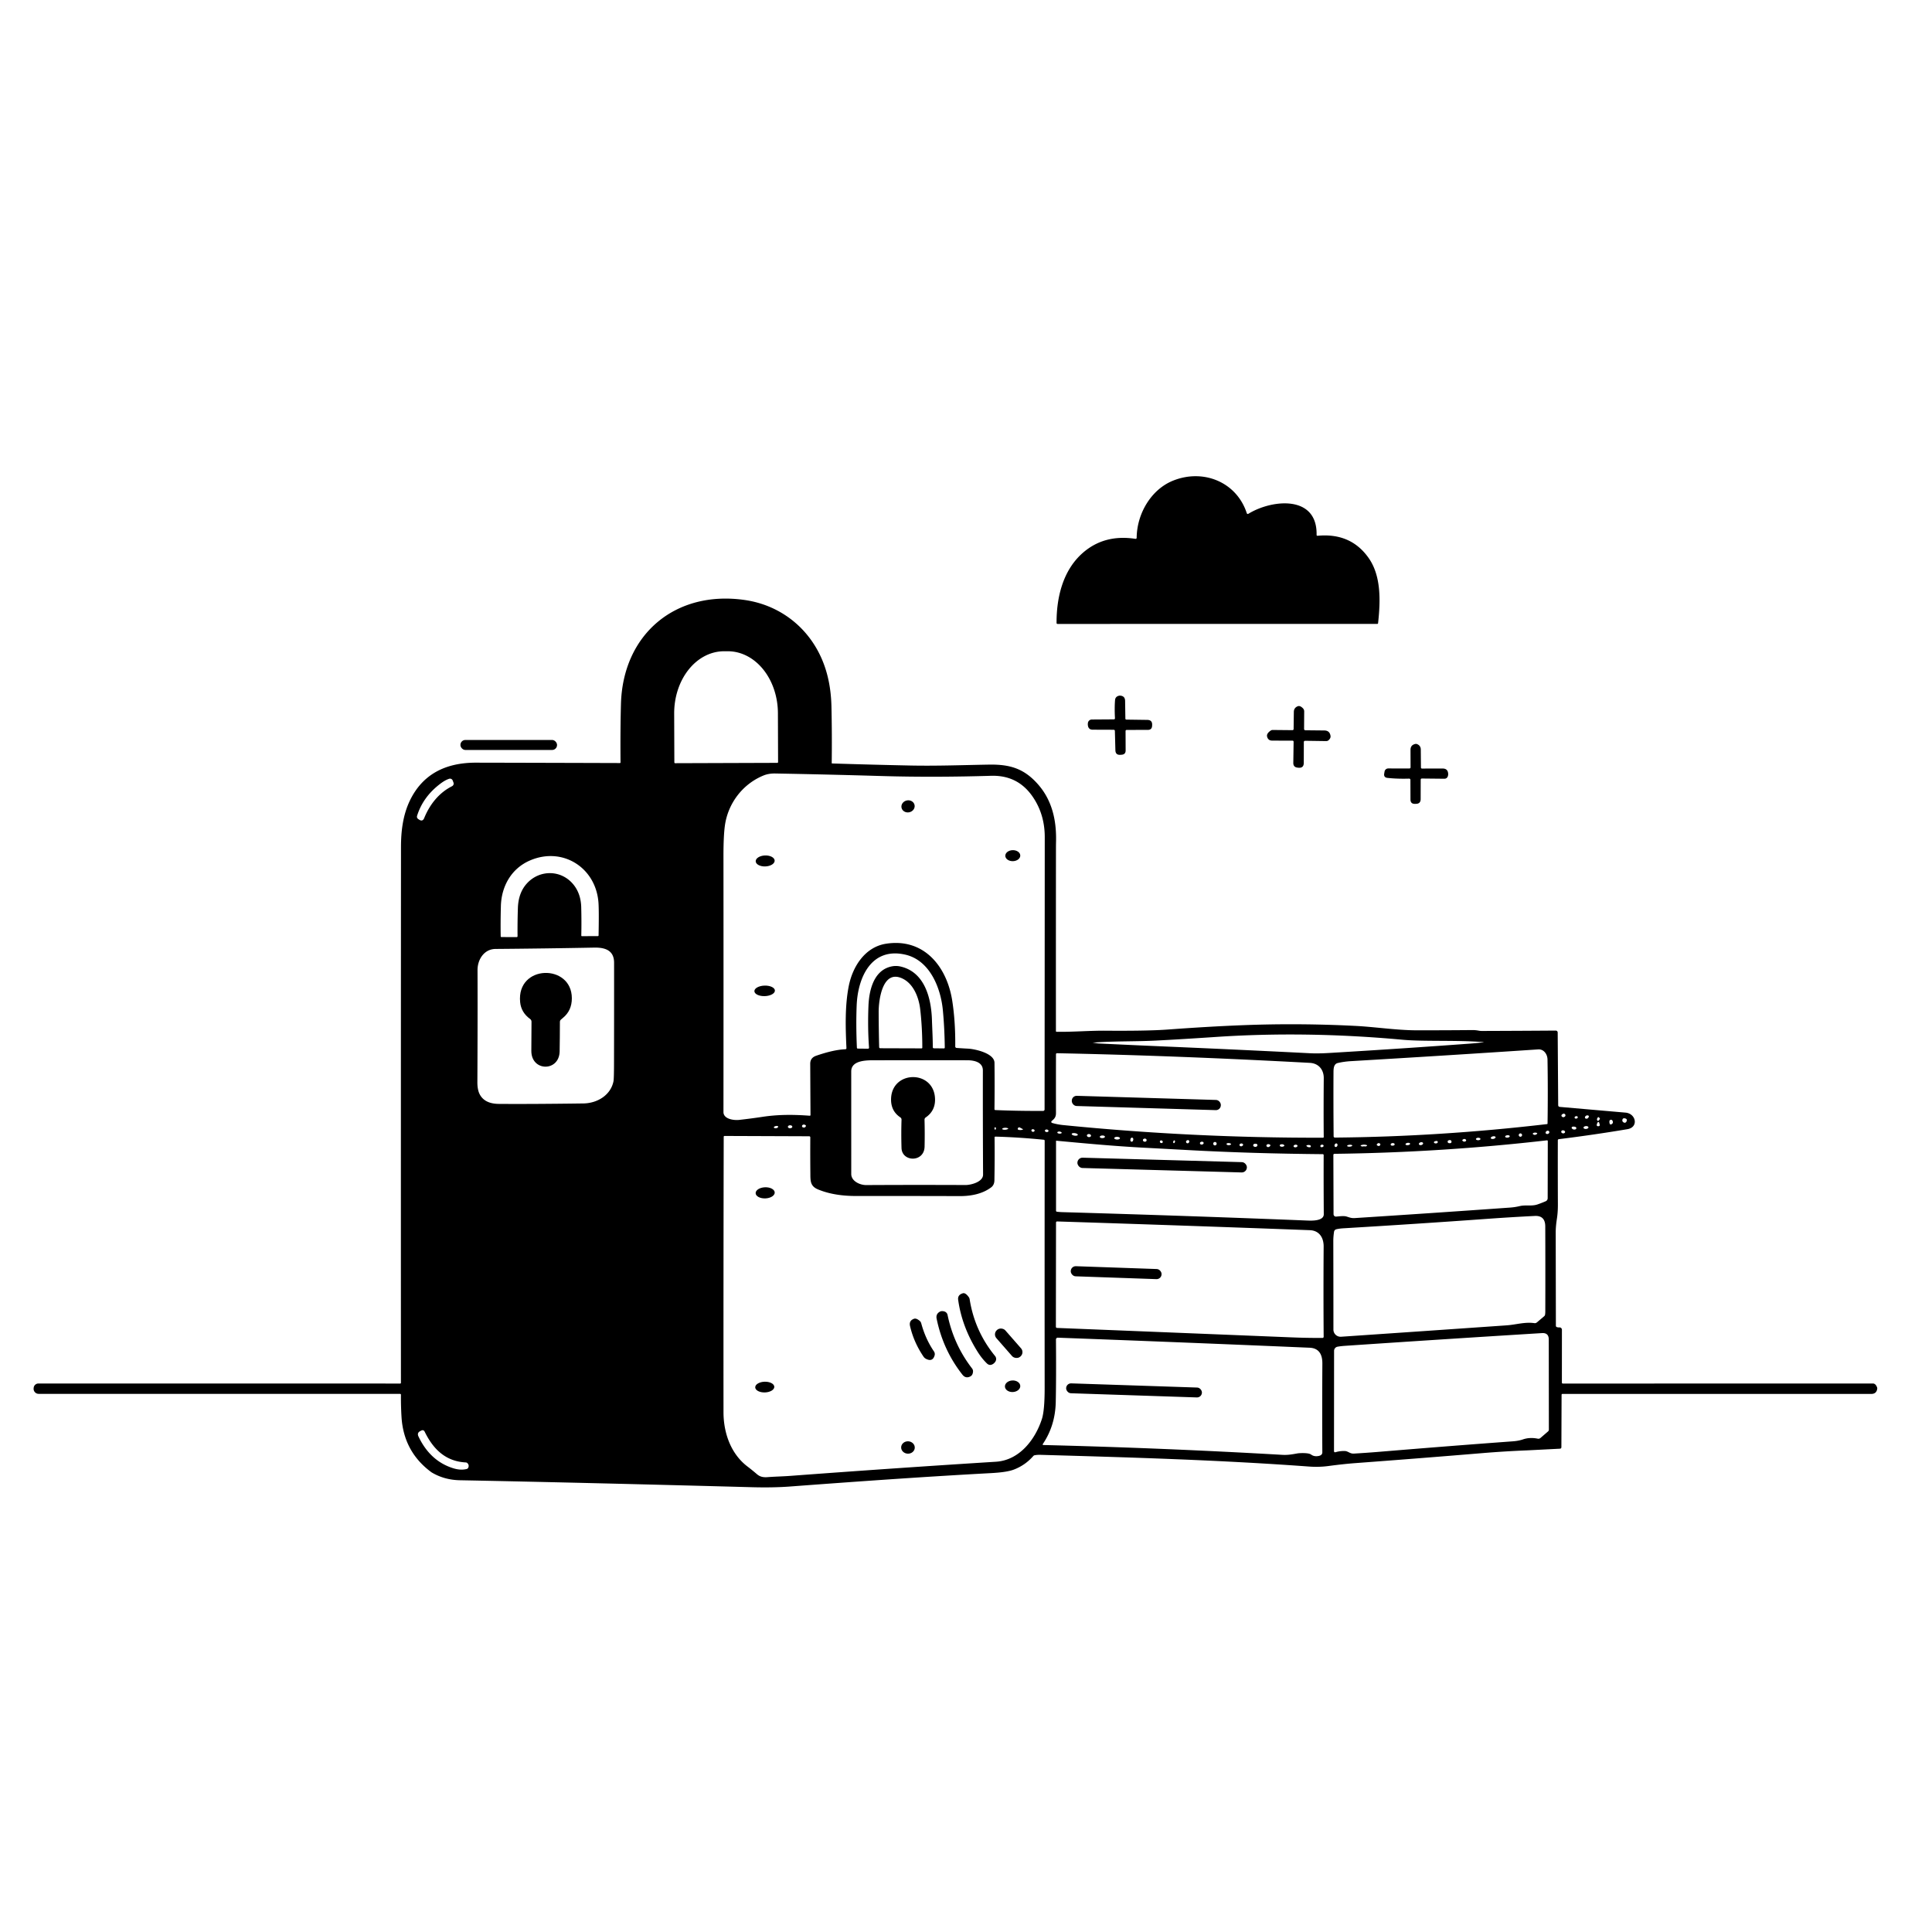 <svg xmlns="http://www.w3.org/2000/svg" version="1.1" viewBox="0.00 0.00 1024.00 1024.00">
<g id="Parent-Group"><g fill="rgba(0,0,0,0)" id="Group-rgba(0,0,0,0)">
<path d="   M 1024.00 0.00   L 1024.00 1024.00   L 0.00 1024.00   L 0.00 0.00   L 1024.00 0.00   Z   M 166.03 733.29   L 20.35 733.29   A 2.51 2.51 0.0 0 0 17.86 735.49   L 17.83 735.76   A 2.68 2.68 0.0 0 0 20.49 738.77   L 212.00 738.79   Q 212.52 738.79 212.51 739.30   Q 212.45 745.13 212.81 750.99   Q 213.94 769.53 228.71 780.36   Q 225.25 779.04 222.25 776.46   Q 219.52 774.10 217.86 773.53   Q 214.06 772.24 209.64 772.80   Q 188.38 775.50 171.26 778.93   C 164.44 780.29 157.06 782.14 151.76 786.76   A 1.36 1.35 -40.9 0 0 151.62 788.67   C 155.23 792.85 161.90 794.69 167.35 795.92   Q 181.07 799.03 194.89 800.64   Q 250.01 807.08 308.10 808.22   C 329.73 808.65 351.36 809.68 373.02 809.83   Q 505.40 810.71 637.91 810.04   Q 648.02 809.99 657.97 809.72   Q 699.00 808.61 741.72 808.14   C 755.75 807.99 768.92 807.41 782.85 806.79   C 814.24 805.39 844.19 803.15 874.25 797.96   Q 885.09 796.09 893.26 792.97   Q 896.77 791.63 899.49 788.73   A 1.52 1.51 39.9 0 0 899.29 786.49   Q 893.35 781.99 886.66 780.30   C 867.28 775.40 847.18 773.00 826.70 770.70   Q 823.35 770.33 820.07 770.27   C 816.46 770.21 812.82 770.29 809.52 768.72   L 826.76 767.84   Q 827.57 767.80 827.57 766.99   L 827.67 739.31   Q 827.67 738.80 828.19 738.80   L 991.81 738.81   Q 994.59 738.81 994.97 736.06   Q 995.02 735.72 994.90 735.38   Q 994.14 733.28 992.63 733.28   Q 948.10 733.31 905.06 733.30   C 905.02 726.71 905.28 720.15 905.28 713.62   Q 905.29 676.35 905.13 633.01   C 904.90 571.65 874.05 517.25 821.16 486.22   C 815.00 482.61 808.33 479.72 801.69 476.92   A 1.26 1.25 -78.8 0 1 800.92 475.76   Q 801.07 443.41 801.02 408.41   Q 801.00 397.50 800.20 388.25   C 795.10 329.65 765.12 275.11 716.32 241.57   Q 676.03 213.88 626.28 210.32   Q 618.21 209.74 606.46 209.73   Q 492.99 209.60 367.50 209.72   Q 349.59 209.74 347.50 209.83   Q 318.97 211.06 295.26 219.38   C 265.84 229.69 238.55 247.82 217.44 271.55   Q 165.14 330.36 165.17 411.95   Q 165.24 575.12 165.21 725.77   C 165.21 728.28 165.60 730.80 166.03 733.29   Z" />
<path d="   M 239.44 416.79   C 232.67 420.24 227.81 426.31 224.84 433.58   Q 223.99 435.66 222.13 434.41   L 221.74 434.16   Q 220.72 433.47 221.09 432.30   Q 224.29 422.18 233.56 415.26   Q 236.02 413.42 238.08 412.77   A 1.51 1.50 70.7 0 1 239.93 413.67   L 240.28 414.58   Q 240.86 416.06 239.44 416.79   Z" />
<path d="   M 827.84 590.75   Q 828.84 589.88 829.49 590.57   A 0.86 0.85 -38.2 0 1 829.33 591.87   Q 828.42 592.47 827.77 591.72   A 0.69 0.69 0.0 0 1 827.84 590.75   Z" />
<path d="   M 835.66 591.59   A 0.61 0.59 68.6 0 1 836.07 591.78   Q 836.41 592.15 836.18 592.45   Q 835.69 593.07 834.93 592.82   A 0.54 0.53 26.9 0 1 834.66 592.01   Q 834.99 591.55 835.66 591.59   Z" />
<path d="   M 859.87 593.77   Q 859.99 592.47 861.26 592.76   Q 862.79 593.11 861.98 594.57   A 0.98 0.98 0.0 0 1 860.64 594.95   Q 859.80 594.47 859.87 593.77   Z" />
<path d="   M 425.39 596.27   Q 426.03 595.82 426.84 596.28   Q 427.32 596.55 427.06 597.04   Q 426.64 597.85 425.59 597.54   A 0.72 0.71 -54.1 0 1 425.39 596.27   Z" />
<ellipse cx="0.00" cy="0.00" transform="translate(840.60,597.61) rotate(-4.6)" rx="1.31" ry="0.75" />
<path d="   M 527.16 597.69   A 0.33 0.32 -49.4 0 1 527.75 597.64   Q 528.04 598.17 527.67 598.68   A 0.22 0.21 41.1 0 1 527.34 598.70   Q 526.95 598.28 527.16 597.69   Z" />
<path d="   M 547.20 598.53   Q 547.76 598.43 548.17 598.80   A 0.58 0.57 48.4 0 1 548.12 599.69   Q 547.53 600.11 546.94 599.68   A 0.64 0.64 0.0 0 1 547.20 598.53   Z" />
<ellipse cx="0.00" cy="0.00" transform="translate(554.78,599.34) rotate(6.1)" rx="0.96" ry="0.68" />
<path d="   M 827.57 599.53   Q 827.71 599.22 828.03 599.14   Q 828.78 598.96 829.32 599.46   A 0.66 0.65 50.3 0 1 829.23 600.49   Q 828.48 600.98 827.79 600.44   Q 827.33 600.08 827.57 599.53   Z" />
<path d="   M 812.63 600.55   Q 813.50 600.12 814.40 600.43   Q 815.09 600.67 814.50 601.11   Q 813.49 601.87 812.57 601.18   A 0.37 0.37 0.0 0 1 812.63 600.55   Z" />
<ellipse cx="0.00" cy="0.00" transform="translate(577.17,601.88) rotate(4.9)" rx="1.09" ry="0.81" />
<ellipse cx="0.00" cy="0.00" transform="translate(592.09,603.26) rotate(0.9)" rx="1.51" ry="0.71" />
<path d="   M 629.44 604.31   A 0.71 0.71 0.0 0 1 630.35 604.91   Q 630.41 605.38 629.97 605.77   A 0.81 0.81 0.0 0 1 628.63 605.25   Q 628.56 604.57 629.44 604.31   Z" />
<ellipse cx="0.00" cy="0.00" transform="translate(615.52,605.15) rotate(23.6)" rx="0.79" ry="0.69" />
<path d="   M 761.47 604.74   A 0.57 0.56 -66.6 0 1 761.86 605.73   Q 761.28 606.25 760.33 605.89   A 0.48 0.48 0.0 0 1 760.30 605.01   Q 760.82 604.77 761.47 604.74   Z" />
<path d="   M 636.33 605.34   Q 636.94 604.97 637.56 605.24   A 0.65 0.65 0.0 0 1 637.69 606.36   Q 637.07 606.83 636.40 606.53   A 0.67 0.67 0.0 0 1 636.33 605.34   Z" />
<path d="   M 658.76 606.42   A 0.50 0.50 0.0 0 1 658.75 607.09   Q 658.09 607.82 657.34 607.45   A 0.68 0.68 0.0 0 1 657.36 606.22   Q 658.22 605.82 658.76 606.42   Z" />
<path d="   M 225.12 758.89   C 229.67 768.23 236.32 774.58 246.85 775.12   Q 247.38 775.14 247.76 775.52   Q 248.81 776.59 248.15 777.96   A 1.18 1.15 -83.7 0 1 247.38 778.59   Q 244.16 779.42 240.28 778.22   Q 227.99 774.42 221.80 761.36   Q 220.89 759.45 222.77 758.49   L 223.23 758.26   Q 224.49 757.61 225.12 758.89   Z" />
</g>
<g fill="#000000" id="Group-000000">
<path d="   M 602.46 284.94   C 602.61 272.23 610.11 259.45 621.71 254.77   C 637.64 248.34 655.34 255.34 660.79 271.92   Q 661.05 272.70 661.75 272.27   C 674.21 264.66 698.21 262.23 697.82 283.44   Q 697.81 284.03 698.39 283.97   Q 715.92 282.33 725.36 295.68   C 732.10 305.20 731.71 318.49 730.41 330.31   A 0.41 0.41 0.0 0 1 730.00 330.68   L 560.56 330.70   Q 560.00 330.70 560.00 330.14   C 559.95 316.67 563.34 302.39 573.75 293.17   Q 585.16 283.07 601.70 285.58   Q 602.45 285.70 602.46 284.94   Z" />
<path d="   M 905.06 733.30   Q 948.10 733.31 992.63 733.28   Q 994.14 733.28 994.90 735.38   Q 995.02 735.72 994.97 736.06   Q 994.59 738.81 991.81 738.81   L 828.19 738.80   Q 827.67 738.80 827.67 739.31   L 827.57 766.99   Q 827.57 767.80 826.76 767.84   L 809.52 768.72   Q 797.65 769.19 785.75 770.18   Q 751.86 773.00 718.50 775.47   Q 712.18 775.94 704.16 777.01   Q 699.14 777.69 693.83 777.30   C 646.37 773.82 600.25 772.48 551.37 771.09   Q 549.83 771.05 548.43 771.30   Q 547.96 771.38 547.65 771.74   Q 543.35 776.65 537.26 778.95   Q 533.58 780.33 525.44 780.77   C 489.98 782.68 455.04 785.17 418.48 787.90   Q 409.70 788.55 398.50 788.25   Q 308.49 785.82 243.75 784.56   Q 235.42 784.40 228.71 780.36   Q 213.94 769.53 212.81 750.99   Q 212.45 745.13 212.51 739.30   Q 212.52 738.79 212.00 738.79   L 20.49 738.77   A 2.68 2.68 0.0 0 1 17.83 735.76   L 17.86 735.49   A 2.51 2.51 0.0 0 1 20.35 733.29   L 166.03 733.29   L 212.14 733.31   A 0.36 0.36 0.0 0 0 212.50 732.95   Q 212.44 587.60 212.53 449.07   C 212.53 440.54 213.55 431.91 217.33 424.15   Q 227.07 404.18 252.33 404.23   Q 287.19 404.30 328.57 404.43   A 0.32 0.31 -0.9 0 0 328.89 404.11   Q 328.75 386.56 329.12 373.07   C 330.14 336.23 357.87 312.72 394.72 318.01   C 413.15 320.66 428.32 332.30 435.67 349.50   Q 440.39 360.54 440.69 374.57   Q 441.02 389.52 440.83 404.42   A 0.23 0.23 0.0 0 0 441.05 404.65   Q 462.76 405.34 482.51 405.74   C 496.62 406.03 510.46 405.49 524.27 405.26   C 535.52 405.08 542.91 407.47 550.18 415.73   C 557.60 424.16 559.97 434.68 559.73 445.87   Q 559.68 447.94 559.68 450.12   Q 559.63 498.31 559.66 546.47   Q 559.66 546.87 560.06 546.87   C 568.72 547.00 577.51 546.23 585.75 546.29   Q 608.25 546.47 618.92 545.68   Q 640.70 544.07 658.76 543.37   Q 688.34 542.22 718.42 543.75   C 728.55 544.26 740.25 546.06 750.61 546.08   Q 765.03 546.10 780.38 545.96   Q 781.98 545.94 783.74 546.27   Q 784.60 546.43 785.39 546.43   Q 804.98 546.37 824.58 546.23   A 1.02 1.02 0.0 0 1 825.61 547.24   L 825.87 585.70   Q 825.87 586.60 826.77 586.68   Q 844.26 588.21 861.55 589.71   C 867.13 590.19 868.66 597.47 862.52 598.50   Q 844.83 601.47 826.25 603.78   Q 825.68 603.85 825.68 604.43   Q 825.64 621.04 825.71 638.44   Q 825.73 642.47 825.19 645.96   Q 824.56 650.11 824.56 653.11   Q 824.60 677.87 824.65 702.64   Q 824.65 703.23 825.23 703.41   Q 825.84 703.60 826.51 703.55   A 1.25 1.25 0.0 0 1 827.85 704.80   L 827.83 732.75   Q 827.83 733.32 828.40 733.32   L 905.06 733.30   Z   M 357.83 404.51   L 411.99 404.33   A 0.41 0.41 0.0 0 0 412.40 403.91   L 412.31 377.98   A 32.90 26.48 89.8 0 0 385.72 345.18   L 383.70 345.18   A 32.90 26.48 89.8 0 0 357.33 378.18   L 357.42 404.11   A 0.41 0.41 0.0 0 0 357.83 404.51   Z   M 527.10 563.30   Q 527.24 575.23 527.09 587.83   Q 527.08 588.34 527.58 588.36   Q 539.35 588.87 552.88 588.81   A 0.77 0.77 0.0 0 0 553.65 588.04   Q 553.71 517.12 553.74 443.67   Q 553.74 433.31 549.03 424.97   C 543.73 415.60 535.97 410.84 525.13 411.19   C 506.98 411.76 486.64 411.88 467.26 411.31   Q 438.86 410.47 411.00 409.97   Q 407.42 409.90 404.69 411.02   C 393.49 415.60 385.85 425.91 384.22 437.49   Q 383.44 443.04 383.45 453.87   Q 383.51 520.87 383.45 589.39   C 383.44 593.14 388.90 593.89 391.79 593.57   Q 398.34 592.83 404.20 591.94   C 412.59 590.67 420.70 590.72 429.18 591.36   A 0.37 0.37 0.0 0 0 429.58 590.99   Q 429.50 578.03 429.44 563.81   Q 429.43 560.65 432.61 559.56   Q 441.82 556.38 448.00 556.13   Q 448.67 556.11 448.63 555.44   C 448.14 544.72 447.79 533.19 449.84 522.74   C 451.93 512.06 458.63 501.94 469.54 500.21   C 489.60 497.03 501.86 512.14 504.71 530.42   Q 506.43 541.50 506.30 554.65   A 0.77 0.76 -87.6 0 0 507.01 555.43   Q 510.02 555.65 513.15 555.81   C 516.64 555.99 527.05 558.20 527.10 563.30   Z   M 224.84 433.58   C 227.81 426.31 232.67 420.24 239.44 416.79   Q 240.86 416.06 240.28 414.58   L 239.93 413.67   A 1.51 1.50 70.7 0 0 238.08 412.77   Q 236.02 413.42 233.56 415.26   Q 224.29 422.18 221.09 432.30   Q 220.72 433.47 221.74 434.16   L 222.13 434.41   Q 223.99 435.66 224.84 433.58   Z   M 273.81 496.69   Q 274.32 496.69 274.31 496.18   Q 274.25 488.70 274.49 481.34   Q 274.75 473.22 279.23 468.28   C 286.06 460.74 297.76 460.90 304.16 469.11   Q 307.87 473.88 308.06 480.81   Q 308.26 488.56 308.10 495.80   Q 308.09 496.19 308.47 496.19   L 316.88 496.15   Q 317.26 496.14 317.26 495.76   Q 317.49 483.71 317.24 479.01   C 316.22 460.02 298.20 448.42 280.66 456.17   C 271.00 460.44 265.77 469.76 265.48 480.19   Q 265.25 488.65 265.38 496.25   Q 265.38 496.65 265.78 496.66   L 273.81 496.69   Z   M 262.68 502.96   C 256.56 503.00 253.09 508.61 253.10 514.16   Q 253.19 539.44 253.02 573.51   Q 253.00 577.73 254.35 580.18   Q 257.03 585.04 264.40 585.09   Q 281.46 585.22 309.17 584.85   C 316.58 584.75 323.66 580.49 325.16 573.11   Q 325.42 571.82 325.44 563.86   Q 325.50 536.47 325.48 510.25   C 325.47 503.71 320.74 502.14 314.96 502.25   Q 288.69 502.75 262.68 502.96   Z   M 477.14 512.24   C 489.90 515.05 493.56 528.61 493.95 540.51   C 494.10 545.39 494.41 550.34 494.40 555.08   A 0.54 0.54 0.0 0 0 494.94 555.62   L 500.23 555.68   Q 500.75 555.69 500.75 555.16   Q 500.63 544.79 499.72 535.29   C 498.59 523.57 492.80 508.91 479.77 505.97   C 461.79 501.90 454.67 518.12 454.06 532.76   Q 453.63 543.05 454.17 555.26   Q 454.19 555.77 454.71 555.78   L 460.06 555.84   A 0.53 0.53 0.0 0 0 460.60 555.26   Q 459.84 544.62 460.30 533.17   C 460.59 525.69 462.65 515.64 470.77 512.73   Q 474.04 511.56 477.14 512.24   Z   M 465.97 555.03   A 0.58 0.58 0.0 0 0 466.55 555.59   L 488.47 555.66   A 0.37 0.37 0.0 0 0 488.84 555.29   Q 488.85 544.83 487.75 535.09   C 487.05 528.86 484.33 521.74 478.69 518.83   C 467.72 513.19 465.69 530.12 465.71 536.38   Q 465.74 545.73 465.97 555.03   Z   M 579.19 552.64   C 580.23 552.71 581.25 553.01 582.28 553.06   Q 598.73 553.87 617.87 554.68   Q 655.72 556.29 694.35 558.24   C 699.55 558.50 704.66 558.08 709.75 557.78   Q 745.11 555.65 779.24 553.13   Q 782.52 552.88 785.94 552.49   Q 786.85 552.38 785.94 552.31   C 771.73 551.22 754.50 552.10 743.32 551.08   Q 692.14 546.39 644.25 549.62   Q 625.74 550.86 612.62 551.53   C 601.62 552.09 590.18 551.74 579.10 552.62   A 0.07 0.01 6.3 0 0 579.19 552.64   Z   M 819.98 595.79   A 0.28 0.28 0.0 0 0 820.23 595.51   Q 820.49 578.34 820.21 561.55   C 820.17 558.75 818.23 556.00 815.28 556.20   Q 767.94 559.37 716.06 562.43   Q 712.33 562.65 709.04 563.42   C 706.73 563.96 706.79 566.79 706.78 568.67   Q 706.69 584.26 706.85 602.27   A 0.67 0.67 0.0 0 0 707.53 602.94   Q 762.93 602.47 819.98 595.79   Z   M 559.69 589.93   C 559.69 592.00 558.95 592.91 557.43 594.14   A 0.60 0.60 0.0 0 0 557.63 595.18   Q 560.45 596.01 563.66 596.33   Q 632.32 603.18 701.23 603.01   A 0.38 0.38 0.0 0 0 701.61 602.62   Q 701.47 588.90 701.62 571.46   C 701.66 567.01 698.96 563.60 694.26 563.34   Q 622.55 559.47 560.32 558.23   Q 559.69 558.21 559.69 558.84   Q 559.65 574.75 559.69 589.93   Z   M 512.76 561.96   Q 486.49 561.91 464.62 561.97   C 460.58 561.98 451.17 561.47 451.17 567.87   Q 451.18 596.32 451.18 622.24   C 451.18 626.05 455.78 628.12 459.07 628.11   Q 486.13 627.97 511.70 628.09   C 514.60 628.10 521.08 626.48 521.05 622.54   Q 520.90 595.28 520.94 567.33   C 520.94 562.87 516.21 561.97 512.76 561.96   Z   M 827.84 590.75   A 0.69 0.69 0.0 0 0 827.77 591.72   Q 828.42 592.47 829.33 591.87   A 0.86 0.85 -38.2 0 0 829.49 590.57   Q 828.84 589.88 827.84 590.75   Z   M 840.19 591.80   A 0.70 0.70 0.0 0 0 840.70 592.93   Q 841.71 593.00 842.08 591.92   Q 842.25 591.41 841.75 591.25   Q 840.86 590.95 840.19 591.80   Z   M 835.66 591.59   Q 834.99 591.55 834.66 592.01   A 0.54 0.53 26.9 0 0 834.93 592.82   Q 835.69 593.07 836.18 592.45   Q 836.41 592.15 836.07 591.78   A 0.61 0.59 68.6 0 0 835.66 591.59   Z   M 847.24 593.99   Q 848.06 593.09 848.00 592.97   Q 847.12 591.27 846.49 593.00   Q 846.30 593.53 846.75 594.00   Q 847.00 594.26 847.24 593.99   Z   M 859.87 593.77   Q 859.80 594.47 860.64 594.95   A 0.98 0.98 0.0 0 0 861.98 594.57   Q 862.79 593.11 861.26 592.76   Q 859.99 592.47 859.87 593.77   Z   M 853.03 594.25   Q 852.94 594.98 853.21 595.65   A 0.55 0.55 0.0 0 0 853.93 595.96   Q 855.34 595.37 854.64 593.97   A 0.85 0.85 0.0 0 0 853.03 594.25   Z   M 847.57 594.98   A 0.43 0.42 53.0 0 0 846.81 594.87   Q 846.44 595.46 846.32 596.13   Q 846.20 596.77 846.83 596.90   Q 847.24 596.99 847.59 596.82   A 0.59 0.59 0.0 0 0 847.91 596.12   L 847.57 594.98   Z   M 425.39 596.27   A 0.72 0.71 -54.1 0 0 425.59 597.54   Q 426.64 597.85 427.06 597.04   Q 427.32 596.55 426.84 596.28   Q 426.03 595.82 425.39 596.27   Z   M 419.94 597.183   A 1.17 0.79 -1.3 0 0 418.752 596.42   A 1.17 0.79 -1.3 0 0 417.6 597.236   A 1.17 0.79 -1.3 0 0 418.788 598   A 1.17 0.79 -1.3 0 0 419.94 597.183   Z   M 412.13 596.82   C 411.57 596.67 410.88 596.83 410.37 597.16   A 0.41 0.40 -53.1 0 0 410.47 597.89   Q 411.55 598.22 412.31 597.52   A 0.41 0.41 0.0 0 0 412.13 596.82   Z   M 833.47 597.18   A 0.57 0.56 62.9 0 0 833.17 598.13   Q 833.91 598.92 835.00 598.59   A 0.68 0.67 -42.8 0 0 835.05 597.31   Q 834.28 597.02 833.47 597.18   Z   M 841.906 597.505   A 1.31 0.75 -4.6 0 0 840.54 596.862   A 1.31 0.75 -4.6 0 0 839.294 597.715   A 1.31 0.75 -4.6 0 0 840.66 598.358   A 1.31 0.75 -4.6 0 0 841.906 597.505   Z   M 527.16 597.69   Q 526.95 598.28 527.34 598.70   A 0.22 0.21 41.1 0 0 527.67 598.68   Q 528.04 598.17 527.75 597.64   A 0.33 0.32 -49.4 0 0 527.16 597.69   Z   M 540.67 597.68   Q 539.87 597.23 539.48 598.06   A 0.56 0.56 0.0 0 0 539.86 598.85   Q 540.78 599.04 541.77 598.84   Q 542.56 598.68 541.84 598.31   Q 541.25 598.00 540.67 597.68   Z   M 531.48 597.99   A 0.35 0.34 -46.9 0 0 531.50 598.65   Q 532.80 599.01 534.02 598.49   Q 534.77 598.17 533.99 597.92   Q 532.78 597.53 531.48 597.99   Z   M 547.20 598.53   A 0.64 0.64 0.0 0 0 546.94 599.68   Q 547.53 600.11 548.12 599.69   A 0.58 0.57 48.4 0 0 548.17 598.80   Q 547.76 598.43 547.20 598.53   Z   M 555.735 599.442   A 0.96 0.68 6.1 0 0 554.852 598.664   A 0.96 0.68 6.1 0 0 553.825 599.238   A 0.96 0.68 6.1 0 0 554.708 600.016   A 0.96 0.68 6.1 0 0 555.735 599.442   Z   M 819.96 599.38   Q 819.34 599.62 819.22 600.24   A 0.65 0.64 -77.9 0 0 819.69 600.98   Q 820.60 601.22 821.06 600.50   A 0.78 0.78 0.0 0 0 820.50 599.31   Q 820.23 599.28 819.96 599.38   Z   M 827.57 599.53   Q 827.33 600.08 827.79 600.44   Q 828.48 600.98 829.23 600.49   A 0.66 0.65 50.3 0 0 829.32 599.46   Q 828.78 598.96 828.03 599.14   Q 827.71 599.22 827.57 599.53   Z   M 560.65 599.90   A 0.39 0.38 47.0 0 0 560.63 600.60   Q 561.48 601.03 562.31 600.75   Q 563.15 600.47 562.39 600.02   Q 561.55 599.51 560.65 599.90   Z   M 812.63 600.55   A 0.37 0.37 0.0 0 0 812.57 601.18   Q 813.49 601.87 814.50 601.11   Q 815.09 600.67 814.40 600.43   Q 813.50 600.12 812.63 600.55   Z   M 571.252 601.501   A 1.63 0.67 8.5 0 0 569.739 600.597   A 1.63 0.67 8.5 0 0 568.028 601.019   A 1.63 0.67 8.5 0 0 569.541 601.923   A 1.63 0.67 8.5 0 0 571.252 601.501   Z   M 806.73 601.61   A 0.88 0.88 0.0 0 0 805.85 600.73   A 0.88 0.88 0.0 0 0 804.97 601.61   A 0.88 0.88 0.0 0 0 805.85 602.49   A 0.88 0.88 0.0 0 0 806.73 601.61   Z   M 578.256 601.973   A 1.09 0.81 4.9 0 0 577.239 601.073   A 1.09 0.81 4.9 0 0 576.084 601.787   A 1.09 0.81 4.9 0 0 577.101 602.687   A 1.09 0.81 4.9 0 0 578.256 601.973   Z   M 585.639 602.49   A 1.36 0.70 -1.7 0 0 584.259 601.83   A 1.36 0.70 -1.7 0 0 582.921 602.57   A 1.36 0.70 -1.7 0 0 584.301 603.23   A 1.36 0.70 -1.7 0 0 585.639 602.49   Z   M 800.195 602.217   A 1.22 0.63 -5.3 0 0 798.922 601.703   A 1.22 0.63 -5.3 0 0 797.765 602.443   A 1.22 0.63 -5.3 0 0 799.038 602.957   A 1.22 0.63 -5.3 0 0 800.195 602.217   Z   M 433.55 630.41   C 429.32 628.65 429.55 625.75 429.51 621.73   Q 429.41 612.20 429.48 602.83   A 0.58 0.57 90.0 0 0 428.91 602.25   L 384.01 602.08   A 0.44 0.43 -89.3 0 0 383.58 602.51   Q 383.42 676.24 383.47 748.50   C 383.48 759.70 387.48 770.63 396.10 777.22   Q 398.61 779.13 401.22 781.37   C 402.94 782.84 404.72 783.08 406.91 782.91   C 410.95 782.60 414.93 782.54 418.95 782.24   Q 473.51 778.16 527.87 774.75   C 540.23 773.98 548.67 763.12 552.24 752.06   Q 553.70 747.51 553.69 735.56   Q 553.64 666.84 553.70 604.65   Q 553.70 604.14 553.19 604.09   Q 540.13 602.77 527.63 602.43   Q 527.13 602.42 527.14 602.91   Q 527.28 612.89 527.06 625.60   Q 527.02 628.06 525.31 629.35   C 520.72 632.79 514.68 633.98 508.72 633.96   Q 482.97 633.88 453.80 633.90   C 446.98 633.91 439.90 633.05 433.55 630.41   Z   M 792.683 602.696   A 1.29 0.69 -11.8 0 0 791.279 602.285   A 1.29 0.69 -11.8 0 0 790.157 603.224   A 1.29 0.69 -11.8 0 0 791.561 603.635   A 1.29 0.69 -11.8 0 0 792.683 602.696   Z   M 593.6 603.284   A 1.51 0.71 0.9 0 0 592.101 602.55   A 1.51 0.71 0.9 0 0 590.58 603.236   A 1.51 0.71 0.9 0 0 592.079 603.97   A 1.51 0.71 0.9 0 0 593.6 603.284   Z   M 599.37 603.32   Q 598.98 604.01 599.20 604.67   A 0.66 0.66 0.0 0 0 600.37 604.83   Q 600.80 604.17 600.61 603.48   A 0.68 0.68 0.0 0 0 599.37 603.32   Z   M 784.67 603.676   A 1.19 0.65 -0.7 0 0 783.472 603.04   A 1.19 0.65 -0.7 0 0 782.29 603.705   A 1.19 0.65 -0.7 0 0 783.488 604.34   A 1.19 0.65 -0.7 0 0 784.67 603.676   Z   M 606.53 603.51   Q 605.82 603.70 605.78 604.23   Q 605.75 604.72 606.18 604.96   Q 606.74 605.29 607.33 605.00   Q 607.64 604.85 607.70 604.50   Q 607.85 603.70 606.96 603.50   A 0.91 0.81 -43.1 0 0 606.53 603.51   Z   M 775.95 603.69   Q 774.16 604.37 775.93 605.10   Q 776.05 605.14 776.68 604.95   A 0.56 0.56 0.0 0 0 776.80 603.92   Q 776.22 603.58 775.95 603.69   Z   M 622.098 605.882   A 0.75 0.45 105.6 0 0 622.733 605.281   A 0.75 0.45 105.6 0 0 622.502 604.438   A 0.75 0.45 105.6 0 0 621.867 605.039   A 0.75 0.45 105.6 0 0 622.098 605.882   Z   M 629.44 604.31   Q 628.56 604.57 628.63 605.25   A 0.81 0.81 0.0 0 0 629.97 605.77   Q 630.41 605.38 630.35 604.91   A 0.71 0.71 0.0 0 0 629.44 604.31   Z   M 767.70 604.44   A 0.66 0.66 0.0 0 0 767.29 605.02   Q 767.26 606.07 768.70 605.90   A 0.74 0.73 79.8 0 0 769.32 605.00   Q 769.07 603.91 767.70 604.44   Z   M 559.80 604.60   A 0.08 0.08 0.0 0 0 559.72 604.68   L 559.72 641.73   A 0.51 0.50 3.9 0 0 560.16 642.23   Q 561.61 642.41 563.09 642.46   Q 630.42 644.41 692.84 646.91   C 695.24 647.01 701.66 647.24 701.63 643.54   Q 701.51 627.15 701.57 612.28   Q 701.57 611.73 701.02 611.73   Q 663.39 611.40 630.00 609.58   Q 615.46 608.79 606.15 608.30   C 590.81 607.49 575.01 606.02 559.80 604.60   Z   M 616.244 605.466   A 0.79 0.69 23.6 0 0 615.796 604.518   A 0.79 0.69 23.6 0 0 614.796 604.834   A 0.79 0.69 23.6 0 0 615.244 605.782   A 0.79 0.69 23.6 0 0 616.244 605.466   Z   M 713.84 644.83   C 715.42 645.33 716.36 645.72 718.14 645.60   Q 758.32 643.03 800.28 640.05   Q 802.94 639.86 805.33 639.29   C 808.68 638.47 811.75 639.45 814.91 638.37   Q 817.09 637.62 819.17 636.72   Q 820.29 636.24 820.30 635.02   L 820.36 604.79   A 0.40 0.39 -3.3 0 0 819.92 604.40   Q 763.94 610.84 707.37 611.55   Q 706.71 611.55 706.71 612.21   L 706.81 643.56   A 1.26 1.25 88.3 0 0 708.14 644.82   C 709.87 644.72 712.19 644.29 713.84 644.83   Z   M 761.47 604.74   Q 760.82 604.77 760.30 605.01   A 0.48 0.48 0.0 0 0 760.33 605.89   Q 761.28 606.25 761.86 605.73   A 0.57 0.56 -66.6 0 0 761.47 604.74   Z   M 636.33 605.34   A 0.67 0.67 0.0 0 0 636.40 606.53   Q 637.07 606.83 637.69 606.36   A 0.65 0.65 0.0 0 0 637.56 605.24   Q 636.94 604.97 636.33 605.34   Z   M 644.85 606.18   A 0.91 0.91 0.0 0 0 643.94 605.27   A 0.91 0.91 0.0 0 0 643.03 606.18   A 0.91 0.91 0.0 0 0 643.94 607.09   A 0.91 0.91 0.0 0 0 644.85 606.18   Z   M 754.268 605.9   A 1.14 0.75 -13.7 0 0 752.982 605.441   A 1.14 0.75 -13.7 0 0 752.052 606.44   A 1.14 0.75 -13.7 0 0 753.338 606.899   A 1.14 0.75 -13.7 0 0 754.268 605.9   Z   M 650.44 605.95   A 0.44 0.44 0.0 0 0 650.37 606.78   Q 651.26 607.17 652.19 606.75   Q 652.84 606.44 652.20 606.11   Q 651.41 605.70 650.44 605.95   Z   M 747.389 606.189   A 1.23 0.62 -7.5 0 0 746.089 605.735   A 1.23 0.62 -7.5 0 0 744.951 606.51   A 1.23 0.62 -7.5 0 0 746.251 606.965   A 1.23 0.62 -7.5 0 0 747.389 606.189   Z   M 658.76 606.42   Q 658.22 605.82 657.36 606.22   A 0.68 0.68 0.0 0 0 657.34 607.45   Q 658.09 607.82 658.75 607.09   A 0.50 0.50 0.0 0 0 658.76 606.42   Z   M 707.745 607.895   A 0.98 0.76 112.5 0 0 708.822 607.281   A 0.98 0.76 112.5 0 0 708.495 606.085   A 0.98 0.76 112.5 0 0 707.418 606.699   A 0.98 0.76 112.5 0 0 707.745 607.895   Z   M 729.96 606.25   Q 729.40 606.80 730.08 607.19   Q 730.94 607.67 731.42 607.06   Q 731.94 606.39 731.19 606.01   Q 730.54 605.68 729.96 606.25   Z   M 737.35 606.12   A 0.59 0.58 33.4 0 0 737.57 607.18   Q 738.24 607.31 738.84 607.06   A 0.58 0.57 43.7 0 0 738.81 605.99   Q 737.99 605.68 737.35 606.12   Z   M 664.72 606.32   A 0.74 0.74 0.0 0 0 664.65 607.69   Q 665.53 608.10 666.19 607.56   A 0.75 0.75 0.0 0 0 665.85 606.24   Q 665.26 606.13 664.72 606.32   Z   M 671.54 606.64   A 0.66 0.65 -39.2 0 0 671.43 607.67   Q 672.17 608.36 673.07 607.53   Q 673.68 606.96 672.93 606.60   Q 672.18 606.24 671.54 606.64   Z   M 678.66 606.62   A 0.53 0.53 0.0 0 0 678.60 607.59   Q 679.54 608.05 680.50 607.50   Q 680.98 607.23 680.56 606.87   Q 679.82 606.23 678.66 606.62   Z   M 687.699 607.258   A 1.05 0.69 -8.3 0 0 686.56 606.727   A 1.05 0.69 -8.3 0 0 685.621 607.562   A 1.05 0.69 -8.3 0 0 686.76 608.093   A 1.05 0.69 -8.3 0 0 687.699 607.258   Z   M 699.91 607.10   A 0.44 0.44 0.0 0 0 699.81 607.49   Q 699.95 608.06 700.55 608.04   Q 700.99 608.02 701.34 607.73   A 0.57 0.56 35.7 0 0 701.18 606.78   Q 700.46 606.48 699.91 607.10   Z   M 716.727 607.155   A 1.36 0.50 -4.0 0 0 715.335 606.751   A 1.36 0.50 -4.0 0 0 714.013 607.345   A 1.36 0.50 -4.0 0 0 715.405 607.749   A 1.36 0.50 -4.0 0 0 716.727 607.155   Z   M 723.46 607.62   Q 723.68 607.67 723.89 607.60   Q 725.34 607.09 723.84 606.78   Q 722.75 606.56 721.55 606.92   Q 720.79 607.15 721.50 607.50   Q 721.98 607.73 722.52 607.62   Q 723.00 607.52 723.46 607.62   Z   M 692.76 607.00   Q 692.14 607.18 692.64 607.58   Q 693.43 608.21 694.36 608.05   A 0.52 0.51 52.9 0 0 694.49 607.08   Q 693.74 606.71 692.76 607.00   Z   M 787.76 646.05   Q 751.30 648.68 711.92 651.03   Q 709.91 651.15 708.31 651.53   A 1.62 1.61 -2.4 0 0 707.07 652.87   Q 706.67 655.53 706.68 657.76   Q 706.74 681.96 706.74 704.72   A 3.80 3.79 -1.9 0 0 710.79 708.50   Q 758.56 705.25 798.55 702.46   C 803.58 702.11 808.18 700.56 813.24 701.29   A 1.69 1.65 28.7 0 0 814.56 700.92   L 818.43 697.64   Q 818.86 697.27 818.93 696.72   Q 819.04 695.94 819.04 695.21   Q 819.11 672.41 819.02 650.00   Q 819.00 644.21 813.47 644.48   Q 800.76 645.11 787.76 646.05   Z   M 560.31 647.39   A 0.58 0.58 0.0 0 0 559.71 647.96   L 559.64 703.21   A 0.62 0.61 -89.0 0 0 560.23 703.83   Q 620.90 706.25 684.76 708.84   Q 692.73 709.17 700.95 709.13   A 0.62 0.62 0.0 0 0 701.57 708.50   Q 701.39 685.33 701.56 660.69   C 701.60 656.06 699.31 652.21 694.23 652.02   Q 626.87 649.51 560.31 647.39   Z   M 712.63 769.06   C 714.61 769.09 715.37 770.57 717.63 770.43   Q 724.57 770.02 730.98 769.49   Q 768.39 766.38 801.96 763.92   Q 804.84 763.71 807.24 762.90   Q 810.83 761.68 815.05 762.53   A 1.65 1.64 -59.4 0 0 816.47 762.16   L 820.49 758.69   Q 820.93 758.30 820.93 757.72   L 820.88 709.95   Q 820.87 706.35 817.28 706.57   Q 764.87 709.80 712.71 713.33   Q 710.65 713.47 708.93 713.78   A 2.24 2.23 -5.0 0 0 707.09 715.96   L 707.05 769.18   A 0.56 0.56 0.0 0 0 707.77 769.72   Q 710.11 769.02 712.63 769.06   Z   M 694.88 770.93   Q 696.55 772.17 698.93 771.69   Q 700.87 771.30 700.86 769.73   Q 700.74 747.07 700.88 722.67   C 700.91 718.10 699.25 714.54 694.10 714.32   Q 627.12 711.46 560.68 709.00   A 0.96 0.96 0.0 0 0 559.68 709.97   Q 559.85 730.20 559.57 743.14   Q 559.29 755.66 552.69 765.40   A 0.32 0.32 0.0 0 0 552.95 765.89   Q 616.19 767.44 679.74 771.10   C 682.61 771.26 684.92 770.83 687.71 770.33   C 688.64 770.17 693.47 769.88 694.88 770.93   Z   M 246.85 775.12   C 236.32 774.58 229.67 768.23 225.12 758.89   Q 224.49 757.61 223.23 758.26   L 222.77 758.49   Q 220.89 759.45 221.80 761.36   Q 227.99 774.42 240.28 778.22   Q 244.16 779.42 247.38 778.59   A 1.18 1.15 -83.7 0 0 248.15 777.96   Q 248.81 776.59 247.76 775.52   Q 247.38 775.14 246.85 775.12   Z" />
<path d="   M 590.22 386.79   L 579.12 386.75   Q 577.00 386.74 576.63 384.65   Q 576.50 383.92 576.62 383.14   A 2.10 2.10 0.0 0 1 578.68 381.36   L 590.29 381.28   Q 590.99 381.28 590.95 380.59   Q 590.67 375.29 590.99 371.13   Q 591.13 369.29 592.91 368.79   Q 593.30 368.68 593.70 368.70   Q 596.29 368.88 596.33 371.48   L 596.47 380.82   Q 596.48 381.40 597.07 381.41   L 608.10 381.56   Q 610.81 381.60 610.66 384.30   L 610.64 384.73   Q 610.52 386.85 608.40 386.85   L 597.21 386.88   Q 596.56 386.89 596.57 387.54   L 596.61 397.74   Q 596.62 399.86 594.51 400.02   L 593.89 400.07   Q 591.25 400.28 591.18 397.63   L 590.91 387.47   Q 590.89 386.79 590.22 386.79   Z" />
<path d="   M 684.98 392.56   L 674.30 392.54   Q 672.12 392.53 671.59 390.43   Q 671.18 388.80 673.51 387.22   A 1.85 1.84 27.8 0 1 674.55 386.90   L 685.06 387.00   A 0.58 0.58 0.0 0 0 685.64 386.43   L 685.76 377.34   Q 685.78 375.16 687.81 374.34   Q 689.07 373.84 690.60 375.43   A 2.31 2.30 -66.8 0 1 691.25 377.06   L 691.19 386.37   A 0.69 0.68 90.0 0 0 691.87 387.06   L 701.89 387.16   Q 704.80 387.18 705.21 390.07   Q 705.37 391.21 704.23 392.28   A 1.91 1.90 -65.9 0 1 702.91 392.79   L 691.72 392.63   A 0.66 0.65 -89.1 0 0 691.06 393.28   L 691.03 404.33   Q 691.02 407.20 688.16 406.91   L 687.75 406.86   Q 685.44 406.63 685.48 404.30   L 685.64 393.23   Q 685.65 392.56 684.98 392.56   Z" />
<rect x="244.04" y="392.20" width="51.20" height="5.30" rx="2.60" />
<path d="   M 753.00 413.31   L 752.98 423.52   Q 752.97 426.03 750.47 426.05   L 749.91 426.06   Q 747.59 426.08 747.58 423.76   L 747.55 413.42   Q 747.55 412.67 746.80 412.69   Q 740.63 412.88 735.38 412.30   Q 733.31 412.07 733.66 410.01   L 733.84 408.95   A 2.00 2.00 0.0 0 1 735.82 407.29   L 747.03 407.31   A 0.60 0.59 0.0 0 0 747.63 406.72   L 747.60 397.47   Q 747.59 394.86 750.15 394.31   Q 750.64 394.20 751.12 394.41   Q 753.03 395.21 753.05 397.29   L 753.13 406.74   Q 753.14 407.35 753.74 407.35   L 764.61 407.33   Q 767.41 407.33 767.56 410.12   Q 767.60 410.82 767.36 411.50   A 1.86 1.86 0.0 0 1 765.59 412.75   L 753.69 412.63   Q 753.00 412.62 753.00 413.31   Z" />
<ellipse cx="0.00" cy="0.00" transform="translate(481.28,427.39) rotate(-11.9)" rx="3.53" ry="3.20" />
<ellipse cx="0.00" cy="0.00" transform="translate(536.80,453.52) rotate(-1.4)" rx="3.97" ry="2.92" />
<ellipse cx="0.00" cy="0.00" transform="translate(405.56,456.32) rotate(-2.2)" rx="5.03" ry="2.91" />
<path d="   M 280.96 540.07   Q 276.23 536.63 275.69 531.20   C 273.67 511.10 303.06 510.64 303.09 529.07   Q 303.11 535.65 298.33 539.53   Q 297.77 539.98 297.21 540.50   Q 296.76 540.90 296.76 541.49   Q 296.75 549.57 296.62 557.23   C 296.44 568.17 281.57 568.04 281.62 556.97   Q 281.66 548.81 281.71 541.56   Q 281.72 540.62 280.96 540.07   Z" />
<ellipse cx="0.00" cy="0.00" transform="translate(405.28,525.18) rotate(-1.9)" rx="5.44" ry="2.79" />
<path d="   M 477.19 592.23   Q 471.96 588.73 472.30 582.01   C 473.05 567.41 494.32 567.09 495.54 581.60   Q 496.12 588.51 490.66 592.26   Q 490.00 592.71 490.02 593.51   Q 490.21 600.81 490.05 607.74   C 489.85 616.22 478.05 615.97 477.82 608.45   Q 477.59 600.62 477.83 593.48   A 1.45 1.44 18.2 0 0 477.19 592.23   Z" />
<rect x="-39.51" y="-2.70" transform="translate(607.57,584.60) rotate(1.7)" width="79.02" height="5.40" rx="2.59" />
<rect x="-44.93" y="-2.73" transform="translate(615.96,617.51) rotate(1.6)" width="89.86" height="5.46" rx="2.70" />
<ellipse cx="0.00" cy="0.00" transform="translate(405.56,632.23) rotate(-2.2)" rx="5.06" ry="2.95" />
<rect x="-24.08" y="-2.68" transform="translate(591.59,674.54) rotate(2.0)" width="48.16" height="5.36" rx="2.63" />
<path d="   M 513.93 688.61   Q 516.60 705.53 527.41 718.72   A 2.50 2.50 0.0 0 1 527.59 721.65   Q 527.06 722.48 526.30 722.95   Q 524.53 724.07 523.03 722.60   Q 520.39 720.03 518.14 716.45   Q 509.83 703.22 507.85 688.95   Q 507.48 686.28 510.35 685.46   Q 511.71 685.07 513.48 687.51   A 2.69 2.54 -68.9 0 1 513.93 688.61   Z" />
<path d="   M 502.23 696.96   Q 505.51 712.75 515.20 725.29   A 2.51 2.50 -61.5 0 1 515.72 727.06   Q 515.55 728.86 514.38 729.49   Q 511.87 730.85 510.10 728.60   Q 499.82 715.53 496.43 698.91   Q 495.94 696.49 498.08 695.25   Q 499.07 694.68 500.52 695.10   A 2.43 2.43 0.0 0 1 502.23 696.96   Z" />
<path d="   M 488.28 701.40   Q 490.50 709.65 495.02 716.29   A 2.55 2.54 36.8 0 1 495.34 718.48   Q 494.25 722.02 490.76 720.19   A 3.46 3.43 86.4 0 1 489.50 719.07   Q 484.32 711.44 482.34 702.83   Q 481.68 699.94 484.47 698.97   Q 485.62 698.57 487.40 700.03   A 2.66 2.63 -78.1 0 1 488.28 701.40   Z" />
<rect x="-3.14" y="-9.37" transform="translate(534.64,711.95) rotate(-41.2)" width="6.28" height="18.74" rx="3.03" />
<ellipse cx="0.00" cy="0.00" transform="translate(536.70,734.74) rotate(-2.7)" rx="4.07" ry="3.07" />
<ellipse cx="0.00" cy="0.00" transform="translate(405.34,735.18) rotate(-1.8)" rx="5.06" ry="2.84" />
<rect x="-36.00" y="-2.62" transform="translate(601.06,736.94) rotate(1.9)" width="72.00" height="5.24" rx="2.59" />
<ellipse cx="0.00" cy="0.00" transform="translate(481.24,767.20) rotate(2.8)" rx="3.61" ry="3.28" />
</g>
<g fill="rgba(0,0,0,0)" id="Group-rgba(0,0,0,0)">
<path d="   M 527.10 563.30   C 527.05 558.20 516.64 555.99 513.15 555.81   Q 510.02 555.65 507.01 555.43   A 0.77 0.76 -87.6 0 1 506.30 554.65   Q 506.43 541.50 504.71 530.42   C 501.86 512.14 489.60 497.03 469.54 500.21   C 458.63 501.94 451.93 512.06 449.84 522.74   C 447.79 533.19 448.14 544.72 448.63 555.44   Q 448.67 556.11 448.00 556.13   Q 441.82 556.38 432.61 559.56   Q 429.43 560.65 429.44 563.81   Q 429.50 578.03 429.58 590.99   A 0.37 0.37 0.0 0 1 429.18 591.36   C 420.70 590.72 412.59 590.67 404.20 591.94   Q 398.34 592.83 391.79 593.57   C 388.90 593.89 383.44 593.14 383.45 589.39   Q 383.51 520.87 383.45 453.87   Q 383.44 443.04 384.22 437.49   C 385.85 425.91 393.49 415.60 404.69 411.02   Q 407.42 409.90 411.00 409.97   Q 438.86 410.47 467.26 411.31   C 486.64 411.88 506.98 411.76 525.13 411.19   C 535.97 410.84 543.73 415.60 549.03 424.97   Q 553.74 433.31 553.74 443.67   Q 553.71 517.12 553.65 588.04   A 0.77 0.77 0.0 0 1 552.88 588.81   Q 539.35 588.87 527.58 588.36   Q 527.08 588.34 527.09 587.83   Q 527.24 575.23 527.10 563.30   Z   M 484.734 426.662   A 3.53 3.20 -11.9 0 0 480.62 424.259   A 3.53 3.20 -11.9 0 0 477.826 428.118   A 3.53 3.20 -11.9 0 0 481.94 430.521   A 3.53 3.20 -11.9 0 0 484.734 426.662   Z   M 540.769 453.423   A 3.97 2.92 -1.4 0 0 536.729 450.601   A 3.97 2.92 -1.4 0 0 532.831 453.617   A 3.97 2.92 -1.4 0 0 536.871 456.439   A 3.97 2.92 -1.4 0 0 540.769 453.423   Z   M 410.586 456.127   A 5.03 2.91 -2.2 0 0 405.448 453.412   A 5.03 2.91 -2.2 0 0 400.534 456.513   A 5.03 2.91 -2.2 0 0 405.672 459.228   A 5.03 2.91 -2.2 0 0 410.586 456.127   Z   M 410.717 525   A 5.44 2.79 -1.9 0 0 405.188 522.391   A 5.44 2.79 -1.9 0 0 399.843 525.36   A 5.44 2.79 -1.9 0 0 405.373 527.968   A 5.44 2.79 -1.9 0 0 410.717 525   Z" />
<path d="   M 273.81 496.69   L 265.78 496.66   Q 265.38 496.65 265.38 496.25   Q 265.25 488.65 265.48 480.19   C 265.77 469.76 271.00 460.44 280.66 456.17   C 298.20 448.42 316.22 460.02 317.24 479.01   Q 317.49 483.71 317.26 495.76   Q 317.26 496.14 316.88 496.15   L 308.47 496.19   Q 308.09 496.19 308.10 495.80   Q 308.26 488.56 308.06 480.81   Q 307.87 473.88 304.16 469.11   C 297.76 460.90 286.06 460.74 279.23 468.28   Q 274.75 473.22 274.49 481.34   Q 274.25 488.70 274.31 496.18   Q 274.32 496.69 273.81 496.69   Z" />
<path d="   M 253.10 514.16   C 253.09 508.61 256.56 503.00 262.68 502.96   Q 288.69 502.75 314.96 502.25   C 320.74 502.14 325.47 503.71 325.48 510.25   Q 325.50 536.47 325.44 563.86   Q 325.42 571.82 325.16 573.11   C 323.66 580.49 316.58 584.75 309.17 584.85   Q 281.46 585.22 264.40 585.09   Q 257.03 585.04 254.35 580.18   Q 253.00 577.73 253.02 573.51   Q 253.19 539.44 253.10 514.16   Z   M 281.71 541.56   Q 281.66 548.81 281.62 556.97   C 281.57 568.04 296.44 568.17 296.62 557.23   Q 296.75 549.57 296.76 541.49   Q 296.76 540.90 297.21 540.50   Q 297.77 539.98 298.33 539.53   Q 303.11 535.65 303.09 529.07   C 303.06 510.64 273.67 511.10 275.69 531.20   Q 276.23 536.63 280.96 540.07   Q 281.72 540.62 281.71 541.56   Z" />
<path d="   M 477.14 512.24   Q 474.04 511.56 470.77 512.73   C 462.65 515.64 460.59 525.69 460.30 533.17   Q 459.84 544.62 460.60 555.26   A 0.53 0.53 0.0 0 1 460.06 555.84   L 454.71 555.78   Q 454.19 555.77 454.17 555.26   Q 453.63 543.05 454.06 532.76   C 454.67 518.12 461.79 501.90 479.77 505.97   C 492.80 508.91 498.59 523.57 499.72 535.29   Q 500.63 544.79 500.75 555.16   Q 500.75 555.69 500.23 555.68   L 494.94 555.62   A 0.54 0.54 0.0 0 1 494.40 555.08   C 494.41 550.34 494.10 545.39 493.95 540.51   C 493.56 528.61 489.90 515.05 477.14 512.24   Z" />
<path d="   M 465.97 555.03   Q 465.74 545.73 465.71 536.38   C 465.69 530.12 467.72 513.19 478.69 518.83   C 484.33 521.74 487.05 528.86 487.75 535.09   Q 488.85 544.83 488.84 555.29   A 0.37 0.37 0.0 0 1 488.47 555.66   L 466.55 555.59   A 0.58 0.58 0.0 0 1 465.97 555.03   Z" />
<path d="   M 819.98 595.79   Q 762.93 602.47 707.53 602.94   A 0.67 0.67 0.0 0 1 706.85 602.27   Q 706.69 584.26 706.78 568.67   C 706.79 566.79 706.73 563.96 709.04 563.42   Q 712.33 562.65 716.06 562.43   Q 767.94 559.37 815.28 556.20   C 818.23 556.00 820.17 558.75 820.21 561.55   Q 820.49 578.34 820.23 595.51   A 0.28 0.28 0.0 0 1 819.98 595.79   Z" />
<path d="   M 557.43 594.14   C 558.95 592.91 559.69 592.00 559.69 589.93   Q 559.65 574.75 559.69 558.84   Q 559.69 558.21 560.32 558.23   Q 622.55 559.47 694.26 563.34   C 698.96 563.60 701.66 567.01 701.62 571.46   Q 701.47 588.90 701.61 602.62   A 0.38 0.38 0.0 0 1 701.23 603.01   Q 632.32 603.18 563.66 596.33   Q 560.45 596.01 557.63 595.18   A 0.60 0.60 0.0 0 1 557.43 594.14   Z   M 647.066 585.662   A 2.59 2.59 0.0 0 0 644.554 582.996   L 570.746 580.806   A 2.59 2.59 0.0 0 0 568.081 583.318   L 568.074 583.538   A 2.59 2.59 0.0 0 0 570.586 586.203   L 644.394 588.394   A 2.59 2.59 0.0 0 0 647.059 585.882   L 647.066 585.662   Z" />
<path d="   M 512.76 561.96   C 516.21 561.97 520.94 562.87 520.94 567.33   Q 520.90 595.28 521.05 622.54   C 521.08 626.48 514.60 628.10 511.70 628.09   Q 486.13 627.97 459.07 628.11   C 455.78 628.12 451.18 626.05 451.18 622.24   Q 451.18 596.32 451.17 567.87   C 451.17 561.47 460.58 561.98 464.62 561.97   Q 486.49 561.91 512.76 561.96   Z   M 477.83 593.48   Q 477.59 600.62 477.82 608.45   C 478.05 615.97 489.85 616.22 490.05 607.74   Q 490.21 600.81 490.02 593.51   Q 490.00 592.71 490.66 592.26   Q 496.12 588.51 495.54 581.60   C 494.32 567.09 473.05 567.41 472.30 582.01   Q 471.96 588.73 477.19 592.23   A 1.45 1.44 18.2 0 1 477.83 593.48   Z" />
<ellipse cx="0.00" cy="0.00" transform="translate(418.77,597.21) rotate(-1.3)" rx="1.17" ry="0.79" />
<path d="   M 410.37 597.16   C 410.88 596.83 411.57 596.67 412.13 596.82   A 0.41 0.41 0.0 0 1 412.31 597.52   Q 411.55 598.22 410.47 597.89   A 0.41 0.40 -53.1 0 1 410.37 597.16   Z" />
<path d="   M 540.67 597.68   Q 541.25 598.00 541.84 598.31   Q 542.56 598.68 541.77 598.84   Q 540.78 599.04 539.86 598.85   A 0.56 0.56 0.0 0 1 539.48 598.06   Q 539.87 597.23 540.67 597.68   Z" />
<path d="   M 531.48 597.99   Q 532.78 597.53 533.99 597.92   Q 534.77 598.17 534.02 598.49   Q 532.80 599.01 531.50 598.65   A 0.35 0.34 -46.9 0 1 531.48 597.99   Z" />
<path d="   M 819.96 599.38   Q 820.23 599.28 820.50 599.31   A 0.78 0.78 0.0 0 1 821.06 600.50   Q 820.60 601.22 819.69 600.98   A 0.65 0.64 -77.9 0 1 819.22 600.24   Q 819.34 599.62 819.96 599.38   Z" />
<path d="   M 560.65 599.90   Q 561.55 599.51 562.39 600.02   Q 563.15 600.47 562.31 600.75   Q 561.48 601.03 560.63 600.60   A 0.39 0.38 47.0 0 1 560.65 599.90   Z" />
<ellipse cx="0.00" cy="0.00" transform="translate(569.64,601.26) rotate(8.5)" rx="1.63" ry="0.67" />
<circle cx="805.85" cy="601.61" r="0.88" />
<ellipse cx="0.00" cy="0.00" transform="translate(584.28,602.53) rotate(-1.7)" rx="1.36" ry="0.70" />
<ellipse cx="0.00" cy="0.00" transform="translate(798.98,602.33) rotate(-5.3)" rx="1.22" ry="0.63" />
<path d="   M 429.51 621.73   C 429.55 625.75 429.32 628.65 433.55 630.41   C 439.90 633.05 446.98 633.91 453.80 633.90   Q 482.97 633.88 508.72 633.96   C 514.68 633.98 520.72 632.79 525.31 629.35   Q 527.02 628.06 527.06 625.60   Q 527.28 612.89 527.14 602.91   Q 527.13 602.42 527.63 602.43   Q 540.13 602.77 553.19 604.09   Q 553.70 604.14 553.70 604.65   Q 553.64 666.84 553.69 735.56   Q 553.70 747.51 552.24 752.06   C 548.67 763.12 540.23 773.98 527.87 774.75   Q 473.51 778.16 418.95 782.24   C 414.93 782.54 410.95 782.60 406.91 782.91   C 404.72 783.08 402.94 782.84 401.22 781.37   Q 398.61 779.13 396.10 777.22   C 387.48 770.63 383.48 759.70 383.47 748.50   Q 383.42 676.24 383.58 602.51   A 0.44 0.43 -89.3 0 1 384.01 602.08   L 428.91 602.25   A 0.58 0.57 90.0 0 1 429.48 602.83   Q 429.41 612.20 429.51 621.73   Z   M 410.616 632.036   A 5.06 2.95 -2.2 0 0 405.447 629.282   A 5.06 2.95 -2.2 0 0 400.504 632.424   A 5.06 2.95 -2.2 0 0 405.673 635.178   A 5.06 2.95 -2.2 0 0 410.616 632.036   Z   M 513.93 688.61   A 2.69 2.54 -68.9 0 0 513.48 687.51   Q 511.71 685.07 510.35 685.46   Q 507.48 686.28 507.85 688.95   Q 509.83 703.22 518.14 716.45   Q 520.39 720.03 523.03 722.60   Q 524.53 724.07 526.30 722.95   Q 527.06 722.48 527.59 721.65   A 2.50 2.50 0.0 0 0 527.41 718.72   Q 516.60 705.53 513.93 688.61   Z   M 502.23 696.96   A 2.43 2.43 0.0 0 0 500.52 695.10   Q 499.07 694.68 498.08 695.25   Q 495.94 696.49 496.43 698.91   Q 499.82 715.53 510.10 728.60   Q 511.87 730.85 514.38 729.49   Q 515.55 728.86 515.72 727.06   A 2.51 2.50 -61.5 0 0 515.20 725.29   Q 505.51 712.75 502.23 696.96   Z   M 488.28 701.40   A 2.66 2.63 -78.1 0 0 487.40 700.03   Q 485.62 698.57 484.47 698.97   Q 481.68 699.94 482.34 702.83   Q 484.32 711.44 489.50 719.07   A 3.46 3.43 86.4 0 0 490.76 720.19   Q 494.25 722.02 495.34 718.48   A 2.55 2.54 36.8 0 0 495.02 716.29   Q 490.50 709.65 488.28 701.40   Z   M 532.827 705.111   A 3.03 3.03 0.0 0 0 528.551 704.827   L 528.385 704.972   A 3.03 3.03 0.0 0 0 528.101 709.248   L 536.453 718.789   A 3.03 3.03 0.0 0 0 540.729 719.073   L 540.895 718.928   A 3.03 3.03 0.0 0 0 541.179 714.652   L 532.827 705.111   Z   M 540.765 734.548   A 4.07 3.07 -2.7 0 0 536.555 731.673   A 4.07 3.07 -2.7 0 0 532.635 734.932   A 4.07 3.07 -2.7 0 0 536.845 737.807   A 4.07 3.07 -2.7 0 0 540.765 734.548   Z   M 410.397 735.021   A 5.06 2.84 -1.8 0 0 405.251 732.341   A 5.06 2.84 -1.8 0 0 400.283 735.339   A 5.06 2.84 -1.8 0 0 405.429 738.019   A 5.06 2.84 -1.8 0 0 410.397 735.021   Z   M 484.846 767.376   A 3.61 3.28 2.8 0 0 481.4 763.924   A 3.61 3.28 2.8 0 0 477.634 767.024   A 3.61 3.28 2.8 0 0 481.08 770.476   A 3.61 3.28 2.8 0 0 484.846 767.376   Z" />
<ellipse cx="0.00" cy="0.00" transform="translate(791.42,602.96) rotate(-11.8)" rx="1.29" ry="0.69" />
<path d="   M 599.37 603.32   A 0.68 0.68 0.0 0 1 600.61 603.48   Q 600.80 604.17 600.37 604.83   A 0.66 0.66 0.0 0 1 599.20 604.67   Q 598.98 604.01 599.37 603.32   Z" />
<ellipse cx="0.00" cy="0.00" transform="translate(783.48,603.69) rotate(-0.7)" rx="1.19" ry="0.65" />
<path d="   M 606.53 603.51   A 0.91 0.81 -43.1 0 1 606.96 603.50   Q 607.85 603.70 607.70 604.50   Q 607.64 604.85 607.33 605.00   Q 606.74 605.29 606.18 604.96   Q 605.75 604.72 605.78 604.23   Q 605.82 603.70 606.53 603.51   Z" />
<path d="   M 775.95 603.69   Q 776.22 603.58 776.80 603.92   A 0.56 0.56 0.0 0 1 776.68 604.95   Q 776.05 605.14 775.93 605.10   Q 774.16 604.37 775.95 603.69   Z" />
<ellipse cx="0.00" cy="0.00" transform="translate(622.30,605.16) rotate(105.6)" rx="0.75" ry="0.45" />
<path d="   M 767.70 604.44   Q 769.07 603.91 769.32 605.00   A 0.74 0.73 79.8 0 1 768.70 605.90   Q 767.26 606.07 767.29 605.02   A 0.66 0.66 0.0 0 1 767.70 604.44   Z" />
<path d="   M 559.80 604.60   C 575.01 606.02 590.81 607.49 606.15 608.30   Q 615.46 608.79 630.00 609.58   Q 663.39 611.40 701.02 611.73   Q 701.57 611.73 701.57 612.28   Q 701.51 627.15 701.63 643.54   C 701.66 647.24 695.24 647.01 692.84 646.91   Q 630.42 644.41 563.09 642.46   Q 561.61 642.41 560.16 642.23   A 0.51 0.50 3.9 0 1 559.72 641.73   L 559.72 604.68   A 0.08 0.08 0.0 0 1 559.80 604.60   Z   M 660.873 618.735   A 2.70 2.70 0.0 0 0 658.25 615.96   L 573.823 613.602   A 2.70 2.70 0.0 0 0 571.048 616.226   L 571.047 616.285   A 2.70 2.70 0.0 0 0 573.67 619.06   L 658.097 621.418   A 2.70 2.70 0.0 0 0 660.872 618.794   L 660.873 618.735   Z" />
<path d="   M 713.84 644.83   C 712.19 644.29 709.87 644.72 708.14 644.82   A 1.26 1.25 88.3 0 1 706.81 643.56   L 706.71 612.21   Q 706.71 611.55 707.37 611.55   Q 763.94 610.84 819.92 604.40   A 0.40 0.39 -3.3 0 1 820.36 604.79   L 820.30 635.02   Q 820.29 636.24 819.17 636.72   Q 817.09 637.62 814.91 638.37   C 811.75 639.45 808.68 638.47 805.33 639.29   Q 802.94 639.86 800.28 640.05   Q 758.32 643.03 718.14 645.60   C 716.36 645.72 715.42 645.33 713.84 644.83   Z" />
<circle cx="643.94" cy="606.18" r="0.91" />
<ellipse cx="0.00" cy="0.00" transform="translate(753.16,606.17) rotate(-13.7)" rx="1.14" ry="0.75" />
<path d="   M 650.44 605.95   Q 651.41 605.70 652.20 606.11   Q 652.84 606.44 652.19 606.75   Q 651.26 607.17 650.37 606.78   A 0.44 0.44 0.0 0 1 650.44 605.95   Z" />
<ellipse cx="0.00" cy="0.00" transform="translate(746.17,606.35) rotate(-7.5)" rx="1.23" ry="0.62" />
<ellipse cx="0.00" cy="0.00" transform="translate(708.12,606.99) rotate(112.5)" rx="0.98" ry="0.76" />
<path d="   M 729.96 606.25   Q 730.54 605.68 731.19 606.01   Q 731.94 606.39 731.42 607.06   Q 730.94 607.67 730.08 607.19   Q 729.40 606.80 729.96 606.25   Z" />
<path d="   M 737.35 606.12   Q 737.99 605.68 738.81 605.99   A 0.58 0.57 43.7 0 1 738.84 607.06   Q 738.24 607.31 737.57 607.18   A 0.59 0.58 33.4 0 1 737.35 606.12   Z" />
<path d="   M 664.72 606.32   Q 665.26 606.13 665.85 606.24   A 0.75 0.75 0.0 0 1 666.19 607.56   Q 665.53 608.10 664.65 607.69   A 0.74 0.74 0.0 0 1 664.72 606.32   Z" />
<path d="   M 671.54 606.64   Q 672.18 606.24 672.93 606.60   Q 673.68 606.96 673.07 607.53   Q 672.17 608.36 671.43 607.67   A 0.66 0.65 -39.2 0 1 671.54 606.64   Z" />
<path d="   M 678.66 606.62   Q 679.82 606.23 680.56 606.87   Q 680.98 607.23 680.50 607.50   Q 679.54 608.05 678.60 607.59   A 0.53 0.53 0.0 0 1 678.66 606.62   Z" />
<ellipse cx="0.00" cy="0.00" transform="translate(686.66,607.41) rotate(-8.3)" rx="1.05" ry="0.69" />
<path d="   M 699.91 607.10   Q 700.46 606.48 701.18 606.78   A 0.57 0.56 35.7 0 1 701.34 607.73   Q 700.99 608.02 700.55 608.04   Q 699.95 608.06 699.81 607.49   A 0.44 0.44 0.0 0 1 699.91 607.10   Z" />
<ellipse cx="0.00" cy="0.00" transform="translate(715.37,607.25) rotate(-4.0)" rx="1.36" ry="0.50" />
<path d="   M 722.52 607.62   Q 721.98 607.73 721.50 607.50   Q 720.79 607.15 721.55 606.92   Q 722.75 606.56 723.84 606.78   Q 725.34 607.09 723.89 607.60   Q 723.68 607.67 723.46 607.62   Q 723.00 607.52 722.52 607.62   Z" />
<path d="   M 692.76 607.00   Q 693.74 606.71 694.49 607.08   A 0.52 0.51 52.9 0 1 694.36 608.05   Q 693.43 608.21 692.64 607.58   Q 692.14 607.18 692.76 607.00   Z" />
<path d="   M 787.76 646.05   Q 800.76 645.11 813.47 644.48   Q 819.00 644.21 819.02 650.00   Q 819.11 672.41 819.04 695.21   Q 819.04 695.94 818.93 696.72   Q 818.86 697.27 818.43 697.64   L 814.56 700.92   A 1.69 1.65 28.7 0 1 813.24 701.29   C 808.18 700.56 803.58 702.11 798.55 702.46   Q 758.56 705.25 710.79 708.50   A 3.80 3.79 -1.9 0 1 706.74 704.72   Q 706.74 681.96 706.68 657.76   Q 706.67 655.53 707.07 652.87   A 1.62 1.61 -2.4 0 1 708.31 651.53   Q 709.91 651.15 711.92 651.03   Q 751.30 648.68 787.76 646.05   Z" />
<path d="   M 560.31 647.39   Q 626.87 649.51 694.23 652.02   C 699.31 652.21 701.60 656.06 701.56 660.69   Q 701.39 685.33 701.57 708.50   A 0.62 0.62 0.0 0 1 700.95 709.13   Q 692.73 709.17 684.76 708.84   Q 620.90 706.25 560.23 703.83   A 0.62 0.61 -89.0 0 1 559.64 703.21   L 559.71 647.96   A 0.58 0.58 0.0 0 1 560.31 647.39   Z   M 615.657 675.33   A 2.63 2.63 0.0 0 0 613.12 672.61   L 570.247 671.113   A 2.63 2.63 0.0 0 0 567.526 673.65   L 567.523 673.75   A 2.63 2.63 0.0 0 0 570.059 676.47   L 612.933 677.967   A 2.63 2.63 0.0 0 0 615.654 675.43   L 615.657 675.33   Z" />
<path d="   M 712.63 769.06   Q 710.11 769.02 707.77 769.72   A 0.56 0.56 0.0 0 1 707.05 769.18   L 707.09 715.96   A 2.24 2.23 -5.0 0 1 708.93 713.78   Q 710.65 713.47 712.71 713.33   Q 764.87 709.80 817.28 706.57   Q 820.87 706.35 820.88 709.95   L 820.93 757.72   Q 820.93 758.30 820.49 758.69   L 816.47 762.16   A 1.65 1.64 -59.4 0 1 815.05 762.53   Q 810.83 761.68 807.24 762.90   Q 804.84 763.71 801.96 763.92   Q 768.39 766.38 730.98 769.49   Q 724.57 770.02 717.63 770.43   C 715.37 770.57 714.61 769.09 712.63 769.06   Z" />
<path d="   M 694.88 770.93   C 693.47 769.88 688.64 770.17 687.71 770.33   C 684.92 770.83 682.61 771.26 679.74 771.10   Q 616.19 767.44 552.95 765.89   A 0.32 0.32 0.0 0 1 552.69 765.40   Q 559.29 755.66 559.57 743.14   Q 559.85 730.20 559.68 709.97   A 0.96 0.96 0.0 0 1 560.68 709.00   Q 627.12 711.46 694.10 714.32   C 699.25 714.54 700.91 718.10 700.88 722.67   Q 700.74 747.07 700.86 769.73   Q 700.87 771.30 698.93 771.69   Q 696.55 772.17 694.88 770.93   Z   M 637.041 738.104   A 2.59 2.59 0.0 0 0 634.538 735.429   L 567.755 733.214   A 2.59 2.59 0.0 0 0 565.081 735.716   L 565.079 735.776   A 2.59 2.59 0.0 0 0 567.582 738.451   L 634.365 740.666   A 2.59 2.59 0.0 0 0 637.039 738.164   L 637.041 738.104   Z" />
</g>
<g fill="rgba(0,0,0,0)" id="Group-rgba(0,0,0,0)">
<path d="   M 905.06 733.30   L 828.40 733.32   Q 827.83 733.32 827.83 732.75   L 827.85 704.80   A 1.25 1.25 0.0 0 0 826.51 703.55   Q 825.84 703.60 825.23 703.41   Q 824.65 703.23 824.65 702.64   Q 824.60 677.87 824.56 653.11   Q 824.56 650.11 825.19 645.96   Q 825.73 642.47 825.71 638.44   Q 825.64 621.04 825.68 604.43   Q 825.68 603.85 826.25 603.78   Q 844.83 601.47 862.52 598.50   C 868.66 597.47 867.13 590.19 861.55 589.71   Q 844.26 588.21 826.77 586.68   Q 825.87 586.60 825.87 585.70   L 825.61 547.24   A 1.02 1.02 0.0 0 0 824.58 546.23   Q 804.98 546.37 785.39 546.43   Q 784.60 546.43 783.74 546.27   Q 781.98 545.94 780.38 545.96   Q 765.03 546.10 750.61 546.08   C 740.25 546.06 728.55 544.26 718.42 543.75   Q 688.34 542.22 658.76 543.37   Q 640.70 544.07 618.92 545.68   Q 608.25 546.47 585.75 546.29   C 577.51 546.23 568.72 547.00 560.06 546.87   Q 559.66 546.87 559.66 546.47   Q 559.63 498.31 559.68 450.12   Q 559.68 447.94 559.73 445.87   C 559.97 434.68 557.60 424.16 550.18 415.73   C 542.91 407.47 535.52 405.08 524.27 405.26   C 510.46 405.49 496.62 406.03 482.51 405.74   Q 462.76 405.34 441.05 404.65   A 0.23 0.23 0.0 0 1 440.83 404.42   Q 441.02 389.52 440.69 374.57   Q 440.39 360.54 435.67 349.50   C 428.32 332.30 413.15 320.66 394.72 318.01   C 357.87 312.72 330.14 336.23 329.12 373.07   Q 328.75 386.56 328.89 404.11   A 0.32 0.31 -0.9 0 1 328.57 404.43   Q 287.19 404.30 252.33 404.23   Q 227.07 404.18 217.33 424.15   C 213.55 431.91 212.53 440.54 212.53 449.07   Q 212.44 587.60 212.50 732.95   A 0.36 0.36 0.0 0 1 212.14 733.31   L 166.03 733.29   C 165.60 730.80 165.21 728.28 165.21 725.77   Q 165.24 575.12 165.17 411.95   Q 165.14 330.36 217.44 271.55   C 238.55 247.82 265.84 229.69 295.26 219.38   Q 318.97 211.06 347.50 209.83   Q 349.59 209.74 367.50 209.72   Q 492.99 209.60 606.46 209.73   Q 618.21 209.74 626.28 210.32   Q 676.03 213.88 716.32 241.57   C 765.12 275.11 795.10 329.65 800.20 388.25   Q 801.00 397.50 801.02 408.41   Q 801.07 443.41 800.92 475.76   A 1.26 1.25 -78.8 0 0 801.69 476.92   C 808.33 479.72 815.00 482.61 821.16 486.22   C 874.05 517.25 904.90 571.65 905.13 633.01   Q 905.29 676.35 905.28 713.62   C 905.28 720.15 905.02 726.71 905.06 733.30   Z   M 601.70 285.58   Q 585.16 283.07 573.75 293.17   C 563.34 302.39 559.95 316.67 560.00 330.14   Q 560.00 330.70 560.56 330.70   L 730.00 330.68   A 0.41 0.41 0.0 0 0 730.41 330.31   C 731.71 318.49 732.10 305.20 725.36 295.68   Q 715.92 282.33 698.39 283.97   Q 697.81 284.03 697.82 283.44   C 698.21 262.23 674.21 264.66 661.75 272.27   Q 661.05 272.70 660.79 271.92   C 655.34 255.34 637.64 248.34 621.71 254.77   C 610.11 259.45 602.61 272.23 602.46 284.94   Q 602.45 285.70 601.70 285.58   Z   M 590.91 387.47   L 591.18 397.63   Q 591.25 400.28 593.89 400.07   L 594.51 400.02   Q 596.62 399.86 596.61 397.74   L 596.57 387.54   Q 596.56 386.89 597.21 386.88   L 608.40 386.85   Q 610.52 386.85 610.64 384.73   L 610.66 384.30   Q 610.81 381.60 608.10 381.56   L 597.07 381.41   Q 596.48 381.40 596.47 380.82   L 596.33 371.48   Q 596.29 368.88 593.70 368.70   Q 593.30 368.68 592.91 368.79   Q 591.13 369.29 590.99 371.13   Q 590.67 375.29 590.95 380.59   Q 590.99 381.28 590.29 381.28   L 578.68 381.36   A 2.10 2.10 0.0 0 0 576.62 383.14   Q 576.50 383.92 576.63 384.65   Q 577.00 386.74 579.12 386.75   L 590.22 386.79   Q 590.89 386.79 590.91 387.47   Z   M 685.64 393.23   L 685.48 404.30   Q 685.44 406.63 687.75 406.86   L 688.16 406.91   Q 691.02 407.20 691.03 404.33   L 691.06 393.28   A 0.66 0.65 -89.1 0 1 691.72 392.63   L 702.91 392.79   A 1.91 1.90 -65.9 0 0 704.23 392.28   Q 705.37 391.21 705.21 390.07   Q 704.80 387.18 701.89 387.16   L 691.87 387.06   A 0.69 0.68 -90.0 0 1 691.19 386.37   L 691.25 377.06   A 2.31 2.30 -66.8 0 0 690.60 375.43   Q 689.07 373.84 687.81 374.34   Q 685.78 375.16 685.76 377.34   L 685.64 386.43   A 0.58 0.58 0.0 0 1 685.06 387.00   L 674.55 386.90   A 1.85 1.84 27.8 0 0 673.51 387.22   Q 671.18 388.80 671.59 390.43   Q 672.12 392.53 674.30 392.54   L 684.98 392.56   Q 685.65 392.56 685.64 393.23   Z   M 295.24 394.80   A 2.60 2.60 0.0 0 0 292.64 392.20   L 246.64 392.20   A 2.60 2.60 0.0 0 0 244.04 394.80   L 244.04 394.90   A 2.60 2.60 0.0 0 0 246.64 397.50   L 292.64 397.50   A 2.60 2.60 0.0 0 0 295.24 394.90   L 295.24 394.80   Z   M 753.69 412.63   L 765.59 412.75   A 1.86 1.86 0.0 0 0 767.36 411.50   Q 767.60 410.82 767.56 410.12   Q 767.41 407.33 764.61 407.33   L 753.74 407.35   Q 753.14 407.35 753.13 406.74   L 753.05 397.29   Q 753.03 395.21 751.12 394.41   Q 750.64 394.20 750.15 394.31   Q 747.59 394.86 747.60 397.47   L 747.63 406.72   A 0.60 0.59 0.0 0 1 747.03 407.31   L 735.82 407.29   A 2.00 2.00 0.0 0 0 733.84 408.95   L 733.66 410.01   Q 733.31 412.07 735.38 412.30   Q 740.63 412.88 746.80 412.69   Q 747.55 412.67 747.55 413.42   L 747.58 423.76   Q 747.59 426.08 749.91 426.06   L 750.47 426.05   Q 752.97 426.03 752.98 423.52   L 753.00 413.31   Q 753.00 412.62 753.69 412.63   Z" />
<path d="   M 357.83 404.51   A 0.41 0.41 0.0 0 1 357.42 404.11   L 357.33 378.18   A 32.90 26.48 89.8 0 1 383.70 345.18   L 385.72 345.18   A 32.90 26.48 89.8 0 1 412.31 377.98   L 412.40 403.91   A 0.41 0.41 0.0 0 1 411.99 404.33   L 357.83 404.51   Z" />
<path d="   M 582.28 553.06   C 581.25 553.01 580.23 552.71 579.19 552.64   A 0.07 0.01 6.3 0 1 579.10 552.62   C 590.18 551.74 601.62 552.09 612.62 551.53   Q 625.74 550.86 644.25 549.62   Q 692.14 546.39 743.32 551.08   C 754.50 552.10 771.73 551.22 785.94 552.31   Q 786.85 552.38 785.94 552.49   Q 782.52 552.88 779.24 553.13   Q 745.11 555.65 709.75 557.78   C 704.66 558.08 699.55 558.50 694.35 558.24   Q 655.72 556.29 617.87 554.68   Q 598.73 553.87 582.28 553.06   Z" />
<path d="   M 840.19 591.80   Q 840.86 590.95 841.75 591.25   Q 842.25 591.41 842.08 591.92   Q 841.71 593.00 840.70 592.93   A 0.70 0.70 0.0 0 1 840.19 591.80   Z" />
<path d="   M 847.24 593.99   Q 847.00 594.26 846.75 594.00   Q 846.30 593.53 846.49 593.00   Q 847.12 591.27 848.00 592.97   Q 848.06 593.09 847.24 593.99   Z" />
<path d="   M 853.03 594.25   A 0.85 0.85 0.0 0 1 854.64 593.97   Q 855.34 595.37 853.93 595.96   A 0.55 0.55 0.0 0 1 853.21 595.65   Q 852.94 594.98 853.03 594.25   Z" />
<path d="   M 847.57 594.98   L 847.91 596.12   A 0.59 0.59 0.0 0 1 847.59 596.82   Q 847.24 596.99 846.83 596.90   Q 846.20 596.77 846.32 596.13   Q 846.44 595.46 846.81 594.87   A 0.43 0.42 53.0 0 1 847.57 594.98   Z" />
<path d="   M 833.47 597.18   Q 834.28 597.02 835.05 597.31   A 0.68 0.67 -42.8 0 1 835.00 598.59   Q 833.91 598.92 833.17 598.13   A 0.57 0.56 62.9 0 1 833.47 597.18   Z" />
<path d="   M 809.52 768.72   C 812.82 770.29 816.46 770.21 820.07 770.27   Q 823.35 770.33 826.70 770.70   C 847.18 773.00 867.28 775.40 886.66 780.30   Q 893.35 781.99 899.29 786.49   A 1.52 1.51 39.9 0 1 899.49 788.73   Q 896.77 791.63 893.26 792.97   Q 885.09 796.09 874.25 797.96   C 844.19 803.15 814.24 805.39 782.85 806.79   C 768.92 807.41 755.75 807.99 741.72 808.14   Q 699.00 808.61 657.97 809.72   Q 648.02 809.99 637.91 810.04   Q 505.40 810.71 373.02 809.83   C 351.36 809.68 329.73 808.65 308.10 808.22   Q 250.01 807.08 194.89 800.64   Q 181.07 799.03 167.35 795.92   C 161.90 794.69 155.23 792.85 151.62 788.67   A 1.36 1.35 -40.9 0 1 151.76 786.76   C 157.06 782.14 164.44 780.29 171.26 778.93   Q 188.38 775.50 209.64 772.80   Q 214.06 772.24 217.86 773.53   Q 219.52 774.10 222.25 776.46   Q 225.25 779.04 228.71 780.36   Q 235.42 784.40 243.75 784.56   Q 308.49 785.82 398.50 788.25   Q 409.70 788.55 418.48 787.90   C 455.04 785.17 489.98 782.68 525.44 780.77   Q 533.58 780.33 537.26 778.95   Q 543.35 776.65 547.65 771.74   Q 547.96 771.38 548.43 771.30   Q 549.83 771.05 551.37 771.09   C 600.25 772.48 646.37 773.82 693.83 777.30   Q 699.14 777.69 704.16 777.01   Q 712.18 775.94 718.50 775.47   Q 751.86 773.00 785.75 770.18   Q 797.65 769.19 809.52 768.72   Z" />
</g>
</g></svg>